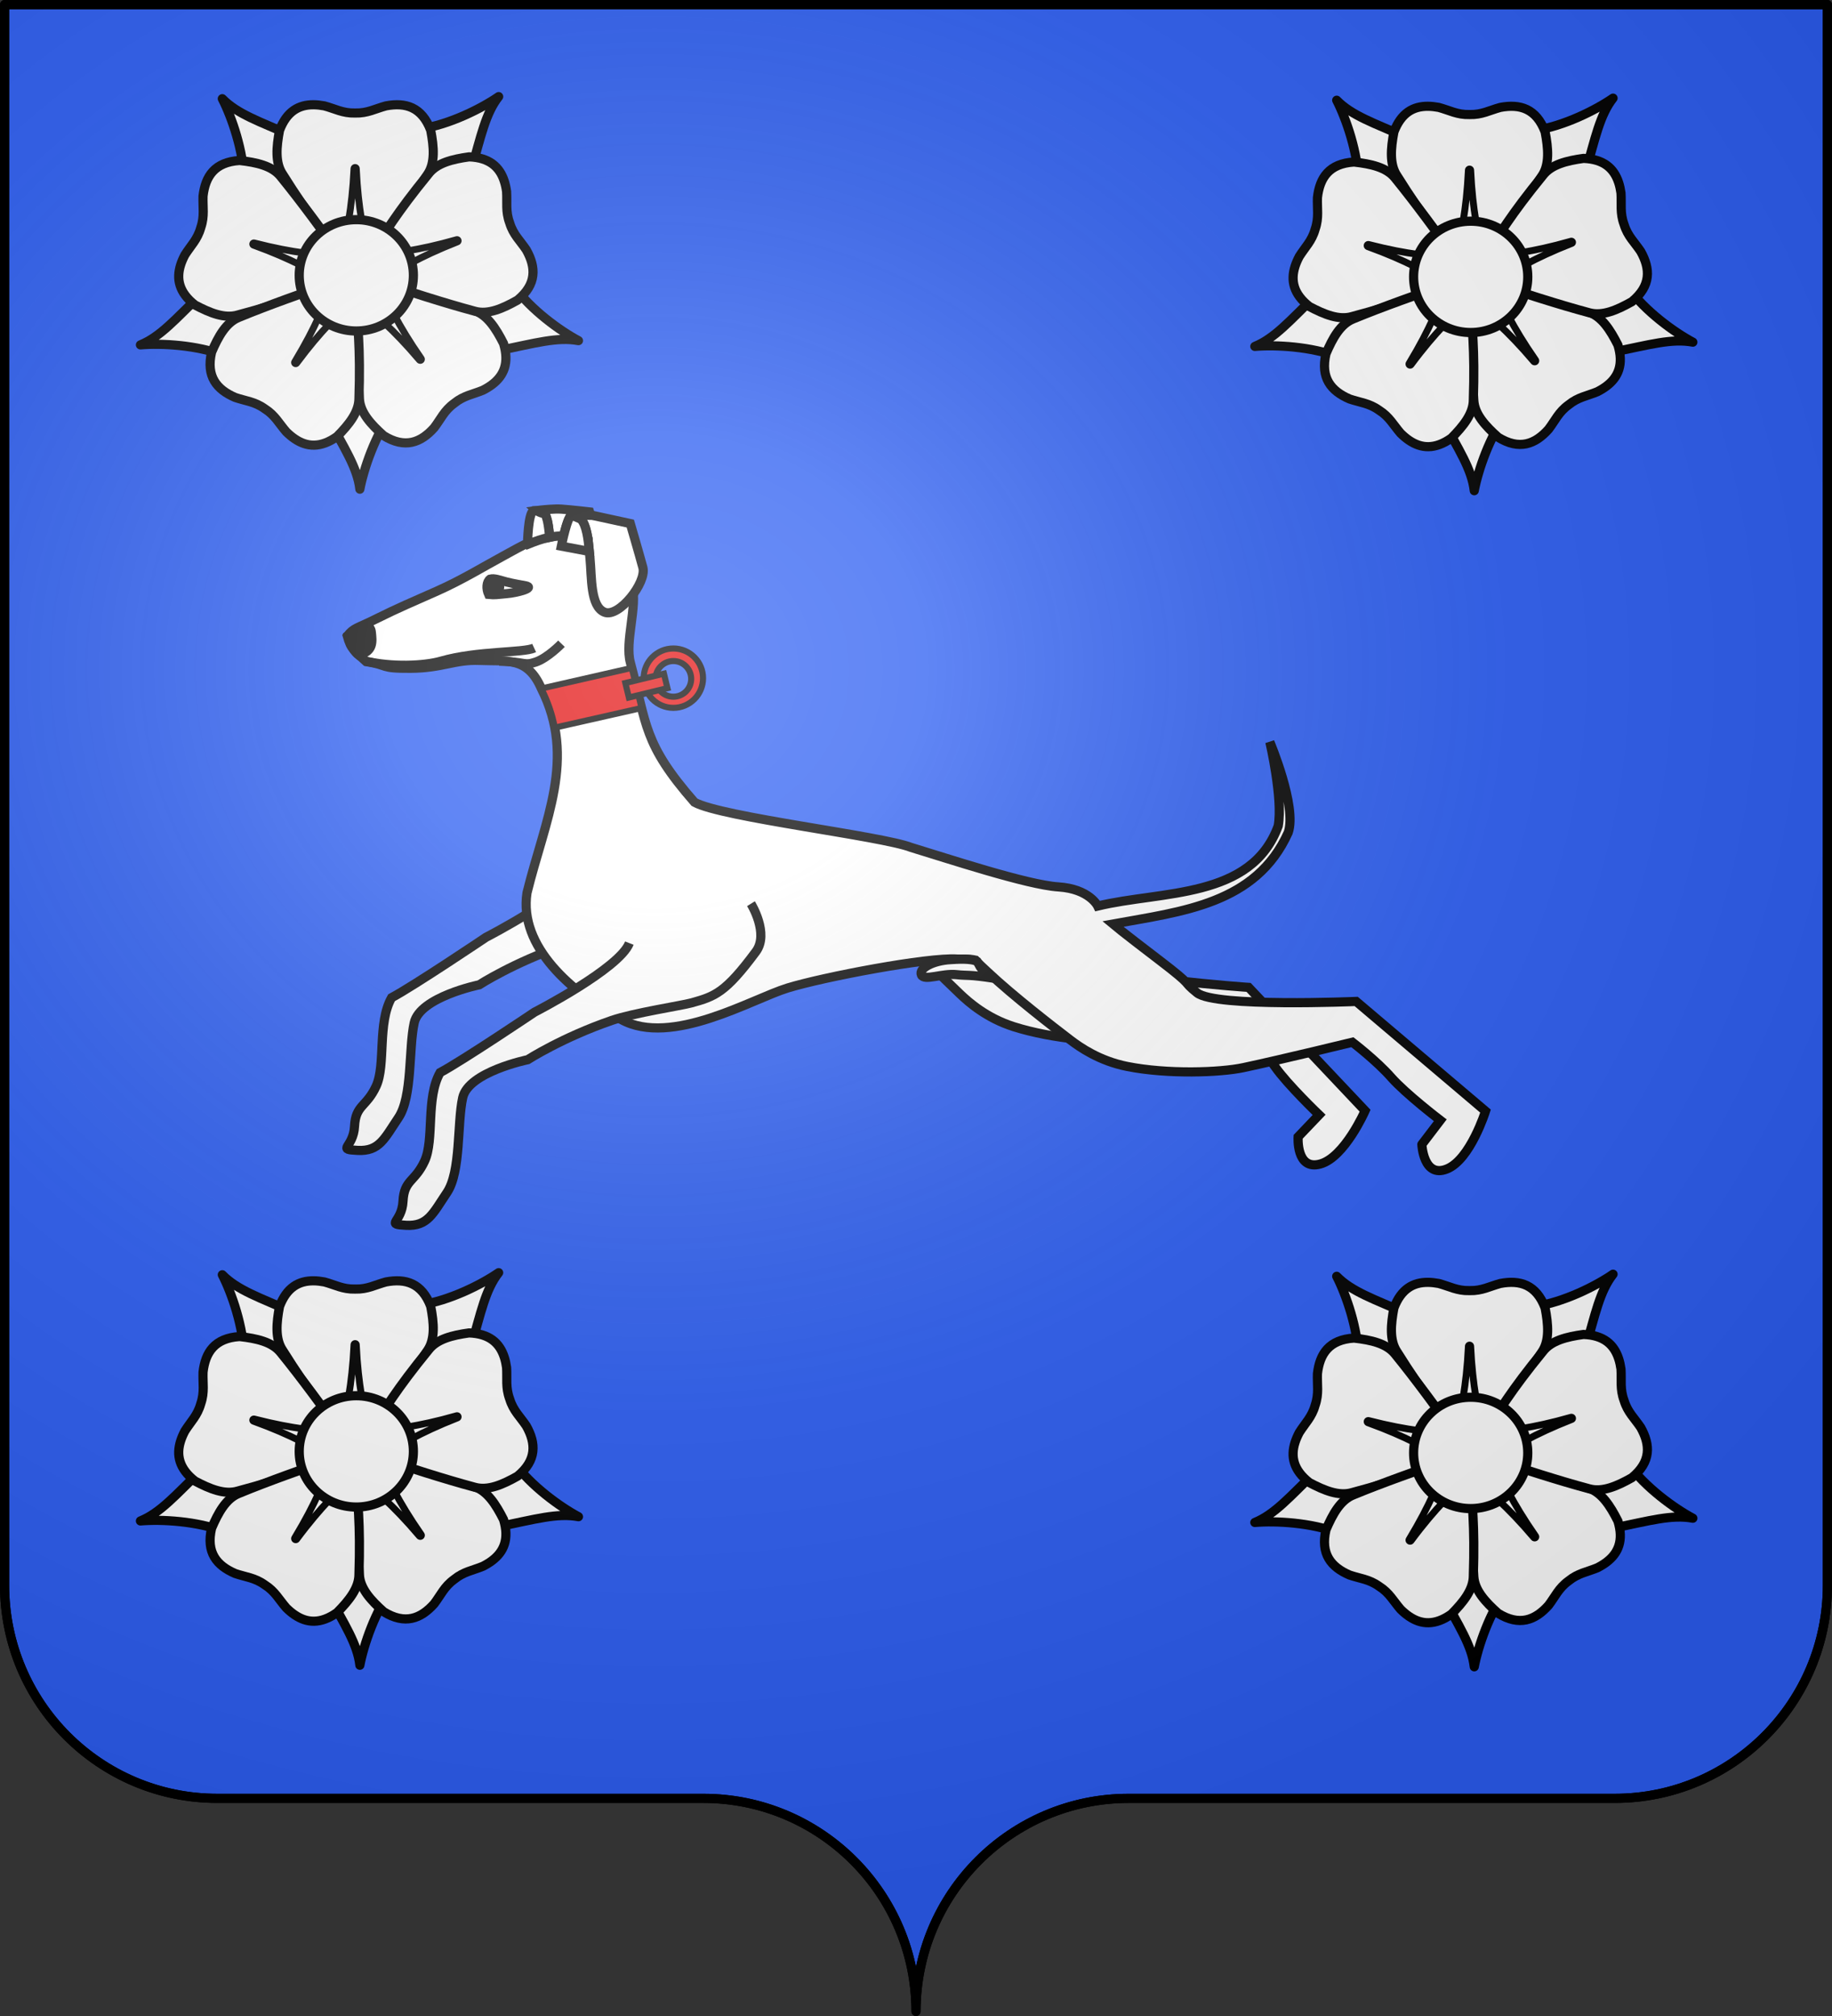 <?xml version="1.0" encoding="UTF-8" standalone="no"?>
<svg
   xmlns:dc="http://purl.org/dc/elements/1.1/"
   xmlns:cc="http://creativecommons.org/ns#"
   xmlns:rdf="http://www.w3.org/1999/02/22-rdf-syntax-ns#"
   xmlns:svg="http://www.w3.org/2000/svg"
   xmlns="http://www.w3.org/2000/svg"
   xmlns:xlink="http://www.w3.org/1999/xlink"
   xmlns:sodipodi="http://sodipodi.sourceforge.net/DTD/sodipodi-0.dtd"
   xmlns:inkscape="http://www.inkscape.org/namespaces/inkscape"
   height="660"
   width="600"
   version="1.0"
   id="svg2"
   sodipodi:version="0.32"
   inkscape:version="0.48.2 r9819"
   sodipodi:docname="Vergèze (30).svg"
   inkscape:output_extension="org.inkscape.output.svg.inkscape">
  <rect width="100%" height="100%" fill="#333333" stroke="none"/>
  <sodipodi:namedview
     inkscape:window-height="1005"
     inkscape:window-width="1920"
     inkscape:pageshadow="2"
     inkscape:pageopacity="0.0"
     guidetolerance="10.0"
     gridtolerance="10.0"
     objecttolerance="10.0"
     borderopacity="1.0"
     bordercolor="#666666"
     pagecolor="#ffffff"
     id="base"
     showgrid="true"
     height="660px"
     inkscape:zoom="0.8"
     inkscape:cx="160.18178"
     inkscape:cy="371.42136"
     inkscape:window-x="-9"
     inkscape:window-y="-9"
     inkscape:current-layer="layer2"
     inkscape:window-maximized="1" />
  <defs
     id="defs6">
    <linearGradient
       id="linearGradient2893">
      <stop
         style="stop-color:white;stop-opacity:0.314;"
         offset="0"
         id="stop2895" />
      <stop
         id="stop2897"
         offset="0.19"
         style="stop-color:white;stop-opacity:0.251;" />
      <stop
         style="stop-color:#6b6b6b;stop-opacity:0.125;"
         offset="0.6"
         id="stop2901" />
      <stop
         style="stop-color:black;stop-opacity:0.125;"
         offset="1"
         id="stop2899" />
    </linearGradient>
    <radialGradient
       inkscape:collect="always"
       xlink:href="#linearGradient2893"
       id="radialGradient11919"
       gradientUnits="userSpaceOnUse"
       gradientTransform="matrix(1.551,0,0,1.35,-227.894,-51.264)"
       cx="285.186"
       cy="200.448"
       fx="285.186"
       fy="200.448"
       r="300" />
  </defs>
  <g
     inkscape:groupmode="layer"
     id="layer1"
     inkscape:label="Fond écu"
     style="display:inline">
    <path
       sodipodi:nodetypes="cssccccssc"
       d="M 300,658.5 C 300,619.996 331.203,588.746 369.65,588.746 C 408.097,588.746 490.403,588.746 528.85,588.746 C 567.297,588.746 598.5,557.497 598.5,518.993 L 598.5,1.5 L 1.5,1.5 L 1.5,518.993 C 1.5,557.497 32.703,588.746 71.15,588.746 C 109.597,588.746 191.903,588.746 230.35,588.746 C 268.797,588.746 300,619.996 300,658.5 z"
       style="fill:#2b5df2;fill-opacity:1;fill-rule:nonzero;stroke:#000000;stroke-width:3;stroke-linecap:round;stroke-linejoin:round;stroke-miterlimit:4;stroke-dasharray:none;stroke-dashoffset:0;stroke-opacity:1"
       id="path9507" />
  </g>
  <g
     inkscape:groupmode="layer"
     id="layer2"
     inkscape:label="Meubles"
     style="display:inline">
    <g
       style="display:inline;stroke:#000000;stroke-opacity:1;stroke-width:2.88;stroke-miterlimit:4;stroke-dasharray:none"
       id="g3211"
       transform="matrix(1.042,0,0,1.042,-31.211,-15.314)">
      <g
         transform="matrix(0.161,0,0,0.161,258.032,185.753)"
         id="g3204"
         style="stroke:#000000;stroke-opacity:1;stroke-width:17.835;stroke-miterlimit:4;stroke-dasharray:none">
        <path
           style="fill:#e20909;fill-opacity:1;stroke:#000000;stroke-width:11.89;stroke-miterlimit:4;stroke-dasharray:none;stroke-opacity:1"
           d="M -44.127,260.973 C -44.127,292.958 -70.085,318.916 -102.07,318.916 C -134.054,318.916 -160.013,292.958 -160.013,260.973 C -160.013,228.989 -134.054,203.03 -102.07,203.03 C -70.085,203.03 -44.127,228.989 -44.127,260.973 z"
           id="path3202" />
        <path
           style="fill:#2b5df2;fill-opacity:1;stroke:#000000;stroke-width:11.89;stroke-miterlimit:4;stroke-dasharray:none;stroke-opacity:1"
           d="M -67.268,262.339 C -67.268,281.55 -82.859,297.141 -102.07,297.141 C -121.281,297.141 -136.872,281.55 -136.872,262.339 C -136.872,243.128 -121.281,227.537 -102.07,227.537 C -82.859,227.537 -67.268,243.128 -67.268,262.339 z"
           id="path2414" />
      </g>
      <g
         transform="matrix(0.45,0,0,0.45,140.254,41.449)"
         style="display:inline;stroke:#000000;stroke-opacity:1;stroke-width:6.406;stroke-miterlimit:4;stroke-dasharray:none"
         id="g3168">
        <g
           transform="matrix(0.756,-0.654,0.654,0.756,-270.85,379.181)"
           id="g2188"
           style="stroke:#000000;stroke-opacity:1;stroke-width:6.406;stroke-miterlimit:4;stroke-dasharray:none">
          <path
             d="M 216.766,409.141 C 199.783,418.081 135.067,402.265 135.067,402.265 C 135.067,402.265 74.82,394.94 57.568,391.008 C 38.395,397.848 23.916,423.905 9.034,430.655 C -5.848,437.405 -10.273,431.059 -20.775,442.009 C -31.277,452.96 -41.088,445.653 -30.137,456.155 C -19.187,466.657 -10.695,462.187 6.377,457.538 C 23.449,452.889 43.269,425.647 58.061,414.606 C 72.854,403.566 109.772,424.256 109.772,424.256 C 109.772,424.256 137.978,428.253 171.961,441.859 C 187.097,447.919 215.633,465.952 222.313,469.119 C 237.555,476.346 244.691,479.336 279.788,471.492 C 295.201,468.047 299.049,443.906 299.049,443.906"
             style="fill:#ffffff;fill-opacity:1;fill-rule:evenodd;stroke:#000000;stroke-width:6.406;stroke-linecap:butt;stroke-linejoin:miter;stroke-miterlimit:4;stroke-dasharray:none;stroke-opacity:1;display:inline"
             id="path3301" />
          <path
             d="M 355.322,576.308 C 355.25,599.918 358.278,634.332 359.666,648.897 C 360.487,657.506 362.764,673.863 373.07,690.699 C 388.08,715.218 414.108,741.367 427.669,750.918 C 450.543,767.027 492.452,794.767 492.452,794.767 C 492.452,794.767 494.461,815.901 492.88,831.293 C 491.299,846.685 494.174,876.897 494.174,876.897 L 473.044,878.913 C 473.044,878.913 456.354,895.764 472.322,903.387 C 488.29,911.009 520.359,895.752 520.359,895.752 L 515.171,777.355 C 515.171,777.355 445.192,708.032 444.037,691.732 C 442.963,676.593 446.001,689.621 442.834,656.392 C 440.605,633.01 440.667,632.048 440.374,627.838 L 355.322,576.308 z"
             style="fill:#ffffff;fill-opacity:1;fill-rule:evenodd;stroke:#000000;stroke-width:6.406;stroke-linecap:butt;stroke-linejoin:miter;stroke-miterlimit:4;stroke-dasharray:none;stroke-opacity:1;display:inline"
             id="path3288" />
          <path
             d="M 172.688,39.104 C 158.542,39.393 146.015,47.324 134.5,53.542 C 120.235,61.243 105.221,70.519 87.688,78.323 C 70.737,85.867 60.662,90.013 44.688,97.979 C 31.109,104.75 29.496,103.914 24.813,109.76 C 27.428,119.247 29.751,120.027 38.063,127.698 C 54.219,130.135 46.769,132.507 69.188,132.354 C 91.449,132.202 99.877,126.135 117.281,126.854 C 136.695,127.656 150.685,124.073 160.469,146.479 C 185.259,195.448 162.9,238.537 150.438,289.281 C 144.662,326.863 181.426,358.737 216.469,377.844 C 251.511,396.951 307.615,363.432 332.562,355.75 C 357.511,348.068 430.785,334.114 451.094,335.5 C 454.413,335.727 458.848,335.144 463.906,336.25 C 466.578,339.201 468.281,340.6 472.719,344.781 C 489.912,360.984 518.251,382.908 530.125,391.969 C 537,397.215 550.55,406.657 569.906,410.531 C 598.095,416.174 634.966,414.838 651.188,411.375 C 678.548,405.534 727.375,393.625 727.375,393.625 C 727.375,393.625 744.248,406.508 754.469,418.125 C 764.69,429.742 788.813,448.156 788.812,448.156 L 775.938,465.031 C 775.937,465.031 776.965,488.727 793.406,482.188 C 809.848,475.648 820.438,441.75 820.438,441.75 L 730.031,365.125 C 730.031,365.125 631.622,369.382 618.875,359.156 C 607.037,349.659 618.661,356.281 592.125,336.031 C 565.589,315.781 559.969,311.031 559.969,311.031 C 608.665,302.186 660.004,297.065 682.539,247.091 C 688.759,228.935 669.695,183.872 669.695,183.872 C 669.695,183.872 678.913,223.331 675.539,242.466 C 656.794,293.811 593.989,287.648 549.375,298.469 C 549.375,298.469 543.681,286.49 521.844,285.094 C 500.006,283.698 443.79,265.021 418.969,257.531 C 398.4,249.47 286.227,236.411 267.5,225.938 C 231.553,184.861 234.319,171.844 222.688,128.323 C 218.718,113.679 227.813,89.217 223.844,74.573 C 219.874,59.929 211.605,52.735 190.062,42.854 C 184.004,40.075 178.223,38.991 172.688,39.104 z"
             transform="matrix(0.756,0.654,-0.654,0.756,252.477,80.468)"
             style="fill:#ffffff;fill-opacity:1;fill-rule:evenodd;stroke:#000000;stroke-width:6.406;stroke-linecap:butt;stroke-linejoin:miter;stroke-miterlimit:4;stroke-dasharray:none;stroke-opacity:1;display:inline"
             id="path3258" />
          <path
             d="M 208.16,470.872 C 191.177,479.812 126.46,463.996 126.46,463.996 C 126.46,463.996 66.213,456.671 48.962,452.739 C 29.789,459.578 15.31,485.636 0.428,492.385 C -14.454,499.135 -18.88,492.789 -29.382,503.74 C -39.884,514.69 -49.694,507.384 -38.744,517.886 C -27.793,528.388 -19.302,523.918 -2.229,519.269 C 14.843,514.619 34.662,487.377 49.455,476.337 C 64.248,465.297 101.166,485.987 101.166,485.987 C 101.166,485.987 129.372,489.983 163.355,503.589 C 178.491,509.65 207.027,527.683 213.706,530.85 C 228.948,538.077 236.085,541.066 271.182,533.222 C 286.595,529.777 290.443,505.637 290.443,505.637"
             style="fill:#ffffff;fill-opacity:1;fill-rule:evenodd;stroke:#000000;stroke-width:6.406;stroke-linecap:butt;stroke-linejoin:miter;stroke-miterlimit:4;stroke-dasharray:none;stroke-opacity:1;display:inline"
             id="path16947" />
          <g
             id="g3290"
             style="stroke:#000000;stroke-opacity:1;stroke-width:6.406;stroke-miterlimit:4;stroke-dasharray:none">
            <path
               d="M 373.123,218.399 C 381.95,225.044 370.677,239.022 363.109,249.748 C 355.542,260.473 341.263,275.151 346.266,284.744 C 351.269,294.338 382.265,288.349 386.944,278.628 C 391.623,268.907 400.376,249.691 400.376,249.691 L 383.94,227.801 L 373.123,218.399 z"
               style="fill:#ffffff;fill-opacity:1;fill-rule:evenodd;stroke:#000000;stroke-width:6.406;stroke-linecap:butt;stroke-linejoin:miter;stroke-miterlimit:4;stroke-dasharray:none;stroke-opacity:1;display:inline"
               id="path16959" />
            <path
               d="M 224.116,119.59 C 224.116,120.028 223.792,120.384 223.392,120.384 C 222.992,120.384 222.667,120.028 222.667,119.59 C 222.667,119.151 222.992,118.795 223.392,118.795 C 223.792,118.795 224.116,119.151 224.116,119.59 L 224.116,119.59 z"
               transform="matrix(3.871,1.869,-1.85,3.855,-343.378,-657.309)"
               style="fill:#000000;fill-opacity:1;fill-rule:nonzero;stroke:#000000;stroke-width:1.494;stroke-miterlimit:4;stroke-dasharray:none;stroke-opacity:1;display:inline"
               id="path16961" />
            <path
               d="M 196.724,194.984 C 206.401,199.865 210.076,194.185 213.939,188.606 C 216.565,184.816 213.657,182.091 213.657,182.091 L 199.989,179.844 C 199.989,179.844 195.42,188.334 196.724,194.984 z"
               style="fill:#000000;fill-rule:evenodd;stroke:#000000;stroke-width:6.406;stroke-linecap:butt;stroke-linejoin:miter;stroke-miterlimit:4;stroke-dasharray:none;stroke-opacity:1;display:inline"
               id="path16963" />
            <path
               d="M 197.262,200.823 C 208.416,216.473 226.428,230.719 237.447,235.809 C 261.383,246.867 284.658,269.18 292.705,271.472"
               style="fill:none;fill-rule:evenodd;stroke:#000000;stroke-width:6.406;stroke-linecap:butt;stroke-linejoin:miter;stroke-miterlimit:4;stroke-dasharray:none;stroke-opacity:1;display:inline"
               id="path16965" />
            <path
               d="M 293.131,222.357 C 294.394,218.15 297.689,214.764 300.861,214.939 C 303.681,216.296 305.48,219.87 308.307,223.977 C 310.962,227.833 314.666,232.187 316.677,234.786 C 320.829,240.152 309.139,234.644 303.014,230.168 C 297.458,226.117 296.291,225.738 293.131,222.357 z"
               style="fill:none;fill-rule:evenodd;stroke:#000000;stroke-width:6.406;stroke-linecap:butt;stroke-linejoin:miter;stroke-miterlimit:4;stroke-dasharray:none;stroke-opacity:1;display:inline"
               id="path16967" />
            <path
               d="M 364.271,205.288 C 360.49,202.437 356.907,200.075 356.907,200.075 C 356.907,200.075 357.206,202.268 359.212,204.792 C 361.14,207.218 352.187,219.083 351.467,220.029 C 354.309,221.633 356.995,223.495 359.447,225.763 C 364.606,222.063 371.734,217.37 373.287,218.56 L 373.116,218.405 C 373.47,218.672 373.782,218.946 374.074,219.236 L 383.25,227.192 L 384.183,224.935 C 384.183,224.935 375.049,214.975 370.56,210.547 C 368.877,208.886 366.54,206.999 364.271,205.288 z M 374.074,219.236 L 373.287,218.56 L 376.346,224.847 C 376.342,222.719 375.659,220.814 374.074,219.236 z M 371.486,237.582 C 371.012,238.353 370.509,239.127 370,239.899 C 370.509,239.126 371.012,238.353 371.486,237.582 z"
               style="fill:#ffffff;fill-opacity:1;fill-rule:evenodd;stroke:#000000;stroke-width:6.406;stroke-linecap:butt;stroke-linejoin:miter;stroke-opacity:1;display:inline;stroke-miterlimit:4;stroke-dasharray:none"
               id="path17975" />
            <path
               d="M 355.05,198.651 C 350.995,197.513 336.914,213.316 336.914,213.316 L 336.873,213.841 C 341.875,215.556 346.865,217.432 351.467,220.029 C 352.187,219.083 361.14,207.218 359.212,204.792 C 357.474,202.606 357.038,200.755 356.947,200.275 L 355.05,198.651 z M 371.486,237.582 C 371.012,238.353 370.509,239.126 370,239.899 C 370.509,239.127 371.012,238.353 371.486,237.582 z"
               style="fill:#ffffff;fill-opacity:1;fill-rule:evenodd;stroke:#000000;stroke-width:6.406;stroke-linecap:butt;stroke-linejoin:miter;stroke-opacity:1;display:inline;stroke-miterlimit:4;stroke-dasharray:none"
               id="path17990" />
            <path
               d="M 268.193,262.433 C 282.136,275.097 278.816,276.205 287.07,279.579 C 295.325,282.953 309.104,281.693 309.104,281.693"
               style="fill:none;fill-rule:evenodd;stroke:#000000;stroke-width:6.406;stroke-linecap:butt;stroke-linejoin:miter;stroke-opacity:1;display:inline;stroke-miterlimit:4;stroke-dasharray:none"
               id="path18053" />
            <path
               d="M 373.287,218.56 C 370.804,216.656 353.615,230.089 353.615,230.089 L 366.001,245.68 C 371.025,238.647 376.356,230.871 376.346,224.847 L 373.287,218.56 z"
               style="fill:#ffffff;fill-opacity:1;fill-rule:evenodd;stroke:#000000;stroke-width:6.406;stroke-linecap:butt;stroke-linejoin:miter;stroke-opacity:1;display:inline;stroke-miterlimit:4;stroke-dasharray:none"
               id="path22592" />
          </g>
          <path
             d="M 383.539,639.584 C 382.679,645.686 381.485,642.622 384.881,656.27 C 373.101,642.344 371.497,642.399 366.856,637.314 C 359.964,629.763 346.573,625.798 347.948,621.187 C 349.378,616.393 360.515,618.868 370.335,626.419 C 373.522,628.869 381.859,635.005 383.539,639.584 z"
             style="fill:#ffffff;fill-opacity:1;fill-rule:evenodd;stroke:#000000;stroke-width:6.406;stroke-linecap:butt;stroke-linejoin:miter;stroke-opacity:1;stroke-miterlimit:4;stroke-dasharray:none"
             id="path3668" />
          <path
             sodipodi:nodetypes="ccccc"
             id="path2410"
             style="fill:#e20909;fill-opacity:1;fill-rule:evenodd;stroke:#000000;stroke-width:4.271;stroke-linecap:butt;stroke-linejoin:miter;stroke-miterlimit:4;stroke-dasharray:none;stroke-opacity:1;display:inline"
             transform="matrix(0.756,0.654,-0.654,0.756,252.477,80.468)"
             d="M 160.469,146.479 C 165.174,155.773 168.18,164.856 169.879,173.819 L 230.519,160.114 C 228.255,151.147 226.975,144.818 223.577,132.104 L 160.469,146.479 z" />
        </g>
      </g>
      <path
         id="rect3208"
         d="M 165.972,276.196 L 178.448,276.196 L 178.448,280.875 L 165.972,280.875 L 165.972,276.196 z"
         style="fill:#e20909;fill-opacity:1;stroke:#000000;stroke-width:1.92;stroke-miterlimit:4;stroke-opacity:1;stroke-dasharray:none"
         transform="matrix(0.972,-0.236,0.236,0.972,0,0)" />
    </g>
    <g
       transform="matrix(1.208,0,0,1.208,-63.9,-478.621)"
       id="g7417"
       style="display:inline;fill:#ffffff;stroke:#000000;stroke-opacity:1;stroke-width:1.656;stroke-miterlimit:4;stroke-dasharray:none">
      <g
         id="g3970">
        <g
           id="g3872">
          <g
             id="g7461"
             style="fill:#ffffff;stroke:#000000;stroke-width:2.718;stroke-miterlimit:4;stroke-dasharray:none;display:inline;stroke-opacity:1"
             transform="matrix(0.609,0,0,0.609,-32.349,407.078)">
            <g
               transform="matrix(1,0,0,1,200.185,22.602)"
               id="g7463"
               style="fill:#ffffff;fill-opacity:1;stroke:#000000;stroke-width:2.718;stroke-linejoin:round;stroke-miterlimit:4;stroke-dasharray:none;stroke-opacity:1">
              <g
                 transform="matrix(0.202,0,0,0.202,3.622,3.232)"
                 id="g7465"
                 style="fill:#ffffff;fill-opacity:1;stroke:#000000;stroke-width:13.455;stroke-linejoin:round;stroke-miterlimit:4;stroke-dasharray:none;stroke-opacity:1">
                <path
                   d="M 958.886,534.195 C 918.345,512.647 854.113,466.468 815.852,413.608 L 640.732,418.824 L 622.909,473.193 L 784.137,555.91 C 863.503,539.789 912.556,525.5 958.886,534.195 z"
                   id="path7467"
                   style="fill:#ffffff;fill-opacity:1;fill-rule:evenodd;stroke:#000000;stroke-width:20.182;stroke-linecap:butt;stroke-linejoin:round;stroke-miterlimit:4;stroke-dasharray:none;stroke-opacity:1" />
                <path
                   d="M 477.117,861.464 C 485.736,816.369 510.892,741.366 550.099,689.205 L 493.414,523.43 L 436.207,522.454 L 404.778,700.916 C 443.612,771.985 471.747,814.633 477.117,861.464 z"
                   id="path7469"
                   style="fill:#ffffff;fill-opacity:1;fill-rule:evenodd;stroke:#000000;stroke-width:20.182;stroke-linecap:butt;stroke-linejoin:round;stroke-miterlimit:4;stroke-dasharray:none;stroke-opacity:1" />
                <path
                   d="M -6.497,543.543 C 39.251,539.669 118.26,543.644 179.069,567.314 L 323.386,467.982 L 308.882,412.635 L 128.562,430.55 C 70.615,487.127 37.146,525.73 -6.497,543.543 z"
                   id="path7471"
                   style="fill:#ffffff;fill-opacity:1;fill-rule:evenodd;stroke:#000000;stroke-width:20.182;stroke-linecap:butt;stroke-linejoin:round;stroke-miterlimit:4;stroke-dasharray:none;stroke-opacity:1" />
                <path
                   d="M 783.021,-3.399 C 745.207,22.64 674.614,58.344 610.067,67.922 L 533.949,225.721 L 573.977,266.605 L 721.716,161.678 C 744.006,83.819 753.943,33.702 783.021,-3.399 z"
                   id="path7473"
                   style="fill:#ffffff;fill-opacity:1;fill-rule:evenodd;stroke:#000000;stroke-width:20.182;stroke-linecap:butt;stroke-linejoin:round;stroke-miterlimit:4;stroke-dasharray:none;stroke-opacity:1" />
                <path
                   d="M 173.937,1.199 C 194.801,42.097 220.955,116.758 221.999,182.003 L 368.473,278.126 L 414.246,243.796 L 329.566,83.591 C 255.296,51.298 206.912,34.884 173.937,1.199 z"
                   id="path7475"
                   style="fill:#ffffff;fill-opacity:1;fill-rule:evenodd;stroke:#000000;stroke-width:20.182;stroke-linecap:butt;stroke-linejoin:round;stroke-miterlimit:4;stroke-dasharray:none;stroke-opacity:1" />
              </g>
              <g
                 transform="matrix(0.202,0,0,0.202,3.622,3.232)"
                 id="g7477"
                 style="fill:#ffffff;fill-opacity:1;stroke:#000000;stroke-width:13.455;stroke-linejoin:round;stroke-miterlimit:4;stroke-dasharray:none;stroke-opacity:1">
                <path
                   d="M 375.288,14.554 C 342.603,14.257 315.935,29.037 300.101,70.867 C 293.112,107.638 290.159,142.405 306.851,167.336 C 367.467,264.2 399.455,299.404 439.195,351.304 C 449.866,295.005 462.197,248.644 466.695,155.304 C 471.193,248.644 483.523,295.005 494.195,351.304 C 539.163,290.403 584.879,229.876 626.57,167.336 C 643.261,142.405 640.277,107.638 633.288,70.867 C 613.8,19.384 577.909,8.88 534.57,17.023 C 510.874,23.403 493.718,33.478 467.288,32.742 L 467.235,32.746 L 466.141,32.746 L 466.132,32.742 C 439.702,33.478 422.515,23.403 398.82,17.023 C 390.694,15.496 382.831,14.623 375.288,14.554 z"
                   id="path7479"
                   style="fill:#ffffff;fill-opacity:1;fill-rule:evenodd;stroke:#000000;stroke-width:20.182;stroke-linecap:butt;stroke-linejoin:round;stroke-miterlimit:4;stroke-dasharray:none;stroke-opacity:1" />
                <path
                   d="M 466.695,155.304 C 462.197,248.644 449.866,295.005 439.195,351.304 C 439.039,351.101 438.881,350.913 438.726,350.711 L 438.788,351.898 L 493.757,351.898 L 493.882,349.679 C 483.283,294.112 471.149,247.738 466.695,155.304 z"
                   id="path7481"
                   style="fill:#ffffff;fill-opacity:1;fill-rule:evenodd;stroke:#000000;stroke-width:10.091;stroke-linecap:butt;stroke-linejoin:round;stroke-miterlimit:4;stroke-dasharray:none;stroke-opacity:1" />
                <path
                   d="M 82.133,367.212 C 72.2,398.353 78.449,428.195 113.74,455.672 C 146.81,473.205 179.155,486.289 207.903,477.701 C 318.344,448.382 361.422,428.212 422.741,405.565 C 372.101,378.749 331.446,353.281 243.595,321.43 C 334.102,344.686 382.037,346.591 438.978,353.016 C 394.065,292.073 349.731,230.527 302.286,172.231 C 283.393,148.924 249.295,141.512 212.1,137.334 C 157.158,140.756 136.526,171.946 131.513,215.758 C 130.613,240.281 135.175,259.646 126.669,284.681 L 126.657,284.733 L 126.334,285.778 L 126.328,285.786 C 119.229,311.255 104.529,324.702 91.439,345.458 C 87.581,352.771 84.426,360.025 82.133,367.212 z"
                   id="path7483"
                   style="fill:#ffffff;fill-opacity:1;fill-rule:evenodd;stroke:#000000;stroke-width:20.182;stroke-linecap:butt;stroke-linejoin:round;stroke-miterlimit:4;stroke-dasharray:none;stroke-opacity:1" />
                <path
                   d="M 243.595,321.43 C 331.446,353.281 372.101,378.749 422.741,405.565 C 422.501,405.653 422.275,405.749 422.036,405.837 L 423.189,406.128 L 439.416,353.609 L 437.333,352.835 C 381.113,346.557 333.224,344.461 243.595,321.43 z"
                   id="path7485"
                   style="fill:#ffffff;fill-opacity:1;fill-rule:evenodd;stroke:#000000;stroke-width:10.091;stroke-linecap:butt;stroke-linejoin:round;stroke-miterlimit:4;stroke-dasharray:none;stroke-opacity:1" />
                <path
                   d="M 768.51,631.019 C 794.603,611.331 806.734,583.359 793.789,540.547 C 776.916,507.137 758.065,477.775 729.636,468.186 C 622.54,428.346 575.722,419.936 512.583,403.016 C 538.44,454.151 556.925,498.421 610.254,575.157 C 549.793,503.904 511.758,474.667 468.981,436.541 C 470.456,512.231 471.109,588.08 476.18,663.071 C 478.145,693.009 501.702,718.751 529.656,743.641 C 576.487,772.575 611.343,759.025 640.736,726.152 C 655.632,706.651 663.091,688.206 684.491,672.679 L 684.531,672.644 L 685.398,671.977 L 685.408,671.975 C 705.912,655.281 725.678,652.792 748.351,643.405 C 755.724,639.662 762.489,635.562 768.51,631.019 z"
                   id="path7487"
                   style="fill:#ffffff;fill-opacity:1;fill-rule:evenodd;stroke:#000000;stroke-width:20.182;stroke-linecap:butt;stroke-linejoin:round;stroke-miterlimit:4;stroke-dasharray:none;stroke-opacity:1" />
                <path
                   d="M 610.254,575.157 C 556.925,498.421 538.44,454.151 512.583,403.016 C 512.83,403.082 513.069,403.135 513.316,403.201 L 512.543,402.297 L 468.966,435.804 L 470.22,437.639 C 512.493,475.229 550.38,504.595 610.254,575.157 z"
                   id="path7489"
                   style="fill:#ffffff;fill-opacity:1;fill-rule:evenodd;stroke:#000000;stroke-width:10.091;stroke-linecap:butt;stroke-linejoin:round;stroke-miterlimit:4;stroke-dasharray:none;stroke-opacity:1" />
                <path
                   d="M 333.068,750.217 C 360.029,768.697 390.407,771.305 426.883,745.421 C 453.195,718.801 475.039,691.593 475.093,661.591 C 478.817,547.385 471.906,500.323 467.875,435.079 C 427.613,475.853 391.518,507.453 335.718,582.411 C 384.051,502.434 399.679,457.078 422.227,404.399 C 350.933,429.861 279.227,454.595 209.739,483.244 C 181.979,494.625 165.062,525.144 150.35,559.561 C 137.807,613.161 161.735,641.9 202.248,659.317 C 225.473,667.24 245.332,668.448 266.857,683.802 L 266.903,683.829 L 267.811,684.439 L 267.816,684.447 C 290.163,698.579 298.807,716.529 314.915,735.042 C 320.807,740.842 326.846,745.952 333.068,750.217 z"
                   id="path7491"
                   style="fill:#ffffff;fill-opacity:1;fill-rule:evenodd;stroke:#000000;stroke-width:20.182;stroke-linecap:butt;stroke-linejoin:round;stroke-miterlimit:4;stroke-dasharray:none;stroke-opacity:1" />
                <path
                   d="M 335.718,582.411 C 391.518,507.453 427.613,475.853 467.875,435.079 C 467.891,435.335 467.917,435.579 467.933,435.834 L 468.543,434.813 L 422.922,404.15 L 421.58,405.922 C 399.38,457.953 383.583,503.21 335.718,582.411 z"
                   id="path7493"
                   style="fill:#ffffff;fill-opacity:1;fill-rule:evenodd;stroke:#000000;stroke-width:10.091;stroke-linecap:butt;stroke-linejoin:round;stroke-miterlimit:4;stroke-dasharray:none;stroke-opacity:1" />
                <path
                   d="M 795.294,182.527 C 785.113,151.466 762.574,130.933 717.876,129.322 C 680.803,134.472 646.921,142.803 628.645,166.597 C 556.281,255.03 533.169,296.604 496.721,350.867 C 553.473,342.955 601.343,339.796 691.21,314.179 C 604.222,348.319 564.247,374.841 514.327,402.973 C 586.418,426.079 658.394,450.014 730.989,469.492 C 759.951,477.325 791.933,463.369 824.532,444.977 C 867.068,410.034 865.531,372.669 843.942,334.217 C 830.313,313.81 815.276,300.783 807.513,275.508 L 807.493,275.458 L 807.143,274.422 L 807.143,274.412 C 797.985,249.609 802.029,230.101 800.488,205.61 C 799.333,197.423 797.643,189.695 795.294,182.527 z"
                   id="path7495"
                   style="fill:#ffffff;fill-opacity:1;fill-rule:evenodd;stroke:#000000;stroke-width:20.182;stroke-linecap:butt;stroke-linejoin:round;stroke-miterlimit:4;stroke-dasharray:none;stroke-opacity:1" />
                <g
                   transform="matrix(0.32,0.947,-0.947,0.32,688.938,-180.564)"
                   id="g7497"
                   style="fill:#ffffff;fill-opacity:1;stroke:#000000;stroke-width:13.455;stroke-linejoin:round;stroke-miterlimit:4;stroke-dasharray:none;stroke-opacity:1">
                  <path
                     d="M 469.438,156.219 C 464.94,249.558 452.609,295.919 441.938,352.219 C 441.782,352.016 441.624,351.828 441.469,351.625 L 441.531,352.812 L 496.5,352.812 L 496.625,350.594 C 486.026,295.026 473.892,248.653 469.438,156.219 z"
                     id="path7499"
                     style="fill:#ffffff;fill-opacity:1;fill-rule:evenodd;stroke:#000000;stroke-width:10.091;stroke-linecap:butt;stroke-linejoin:round;stroke-miterlimit:4;stroke-dasharray:none;stroke-opacity:1" />
                </g>
              </g>
              <path
                 d="M 614.688,409.418 C 614.708,480.674 555.443,538.448 482.328,538.448 C 409.214,538.448 349.948,480.674 349.968,409.418 C 349.948,338.162 409.214,280.388 482.328,280.388 C 555.443,280.388 614.708,338.162 614.688,409.418 L 614.688,409.418 z"
                 transform="matrix(0.192,0,0,0.192,5.808,3.468)"
                 id="path7501"
                 style="fill:#ffffff;fill-opacity:1;fill-rule:evenodd;stroke:#000000;stroke-width:21.278;stroke-linejoin:round;stroke-miterlimit:4;stroke-dasharray:none;stroke-opacity:1" />
            </g>
          </g>
        </g>
        <g
           transform="translate(302.131,0.414)"
           id="g3895">
          <g
             transform="matrix(0.609,0,0,0.609,-32.349,407.078)"
             style="fill:#ffffff;stroke:#000000;stroke-width:2.718;stroke-miterlimit:4;stroke-opacity:1;stroke-dasharray:none;display:inline"
             id="g3897">
            <g
               style="fill:#ffffff;fill-opacity:1;stroke:#000000;stroke-width:2.718;stroke-linejoin:round;stroke-miterlimit:4;stroke-opacity:1;stroke-dasharray:none"
               id="g3899"
               transform="matrix(1,0,0,1,200.185,22.602)">
              <g
                 style="fill:#ffffff;fill-opacity:1;stroke:#000000;stroke-width:13.455;stroke-linejoin:round;stroke-miterlimit:4;stroke-opacity:1;stroke-dasharray:none"
                 id="g3901"
                 transform="matrix(0.202,0,0,0.202,3.622,3.232)">
                <path
                   inkscape:connector-curvature="0"
                   style="fill:#ffffff;fill-opacity:1;fill-rule:evenodd;stroke:#000000;stroke-width:20.182;stroke-linecap:butt;stroke-linejoin:round;stroke-miterlimit:4;stroke-opacity:1;stroke-dasharray:none"
                   id="path3903"
                   d="M 958.886,534.195 C 918.345,512.647 854.113,466.468 815.852,413.608 l -175.12,5.215 -17.823,54.37 161.228,82.717 c 79.366,-16.121 128.419,-30.41 174.748,-21.715 z" />
                <path
                   inkscape:connector-curvature="0"
                   style="fill:#ffffff;fill-opacity:1;fill-rule:evenodd;stroke:#000000;stroke-width:20.182;stroke-linecap:butt;stroke-linejoin:round;stroke-miterlimit:4;stroke-opacity:1;stroke-dasharray:none"
                   id="path3905"
                   d="m 477.117,861.464 c 8.619,-45.096 33.775,-120.099 72.982,-172.26 l -56.685,-165.774 -57.208,-0.976 -31.429,178.462 c 38.834,71.069 66.969,113.716 72.339,160.548 z" />
                <path
                   inkscape:connector-curvature="0"
                   style="fill:#ffffff;fill-opacity:1;fill-rule:evenodd;stroke:#000000;stroke-width:20.182;stroke-linecap:butt;stroke-linejoin:round;stroke-miterlimit:4;stroke-opacity:1;stroke-dasharray:none"
                   id="path3907"
                   d="M -6.497,543.543 C 39.251,539.669 118.26,543.644 179.069,567.314 L 323.386,467.982 308.882,412.635 128.562,430.55 C 70.615,487.127 37.146,525.73 -6.497,543.543 z" />
                <path
                   inkscape:connector-curvature="0"
                   style="fill:#ffffff;fill-opacity:1;fill-rule:evenodd;stroke:#000000;stroke-width:20.182;stroke-linecap:butt;stroke-linejoin:round;stroke-miterlimit:4;stroke-opacity:1;stroke-dasharray:none"
                   id="path3909"
                   d="M 783.021,-3.399 C 745.207,22.64 674.614,58.344 610.067,67.922 l -76.118,157.798 40.027,40.884 147.739,-104.927 C 744.006,83.819 753.943,33.702 783.021,-3.399 z" />
                <path
                   inkscape:connector-curvature="0"
                   style="fill:#ffffff;fill-opacity:1;fill-rule:evenodd;stroke:#000000;stroke-width:20.182;stroke-linecap:butt;stroke-linejoin:round;stroke-miterlimit:4;stroke-opacity:1;stroke-dasharray:none"
                   id="path3911"
                   d="M 173.937,1.199 C 194.801,42.097 220.955,116.758 221.999,182.003 L 368.473,278.126 414.246,243.796 329.566,83.591 C 255.296,51.298 206.912,34.884 173.937,1.199 z" />
              </g>
              <g
                 style="fill:#ffffff;fill-opacity:1;stroke:#000000;stroke-width:13.455;stroke-linejoin:round;stroke-miterlimit:4;stroke-opacity:1;stroke-dasharray:none"
                 id="g3913"
                 transform="matrix(0.202,0,0,0.202,3.622,3.232)">
                <path
                   inkscape:connector-curvature="0"
                   style="fill:#ffffff;fill-opacity:1;fill-rule:evenodd;stroke:#000000;stroke-width:20.182;stroke-linecap:butt;stroke-linejoin:round;stroke-miterlimit:4;stroke-opacity:1;stroke-dasharray:none"
                   id="path3915"
                   d="m 375.288,14.554 c -32.686,-0.298 -59.353,14.483 -75.188,56.312 -6.989,36.771 -9.942,71.538 6.75,96.469 60.616,96.864 92.604,132.068 132.344,183.969 10.671,-56.299 23.002,-102.661 27.5,-196 4.498,93.339 16.829,139.701 27.5,196 44.968,-60.901 90.684,-121.429 132.375,-183.969 16.692,-24.931 13.707,-59.698 6.719,-96.469 C 613.8,19.384 577.909,8.88 534.57,17.023 510.874,23.403 493.718,33.478 467.288,32.742 l -0.053,0.004 -1.094,0 -0.009,-0.004 c -26.43,0.736 -43.617,-9.339 -67.312,-15.719 -8.126,-1.527 -15.988,-2.4 -23.531,-2.469 z" />
                <path
                   inkscape:connector-curvature="0"
                   style="fill:#ffffff;fill-opacity:1;fill-rule:evenodd;stroke:#000000;stroke-width:10.091;stroke-linecap:butt;stroke-linejoin:round;stroke-miterlimit:4;stroke-opacity:1;stroke-dasharray:none"
                   id="path3917"
                   d="m 466.695,155.304 c -4.498,93.339 -16.829,139.701 -27.5,196 -0.156,-0.203 -0.313,-0.391 -0.469,-0.594 l 0.062,1.188 54.969,0 0.125,-2.219 c -10.599,-55.568 -22.733,-101.941 -27.188,-194.375 z" />
                <path
                   inkscape:connector-curvature="0"
                   style="fill:#ffffff;fill-opacity:1;fill-rule:evenodd;stroke:#000000;stroke-width:20.182;stroke-linecap:butt;stroke-linejoin:round;stroke-miterlimit:4;stroke-opacity:1;stroke-dasharray:none"
                   id="path3919"
                   d="m 82.133,367.212 c -9.933,31.141 -3.684,60.983 31.607,88.461 33.069,17.532 65.415,30.617 94.162,22.029 110.441,-29.319 153.52,-49.489 214.839,-72.137 -50.64,-26.816 -91.295,-52.283 -179.147,-84.135 90.507,23.257 138.443,25.162 195.383,31.586 -44.913,-60.942 -89.247,-122.489 -136.692,-180.784 -18.892,-23.308 -52.991,-30.72 -90.186,-34.898 -54.942,3.422 -75.573,34.612 -80.587,78.424 -0.9,24.523 3.662,43.888 -4.844,68.923 l -0.012,0.052 -0.323,1.045 -0.006,0.008 c -7.099,25.469 -21.799,38.916 -34.889,59.672 -3.858,7.313 -7.013,14.567 -9.305,21.754 z" />
                <path
                   inkscape:connector-curvature="0"
                   style="fill:#ffffff;fill-opacity:1;fill-rule:evenodd;stroke:#000000;stroke-width:10.091;stroke-linecap:butt;stroke-linejoin:round;stroke-miterlimit:4;stroke-opacity:1;stroke-dasharray:none"
                   id="path3921"
                   d="m 243.595,321.43 c 87.851,31.852 128.507,57.319 179.147,84.135 -0.24,0.089 -0.466,0.184 -0.706,0.273 l 1.153,0.291 16.227,-52.519 -2.083,-0.774 c -56.22,-6.278 -104.109,-8.374 -193.738,-31.405 z" />
                <path
                   inkscape:connector-curvature="0"
                   style="fill:#ffffff;fill-opacity:1;fill-rule:evenodd;stroke:#000000;stroke-width:20.182;stroke-linecap:butt;stroke-linejoin:round;stroke-miterlimit:4;stroke-opacity:1;stroke-dasharray:none"
                   id="path3923"
                   d="M 768.51,631.019 C 794.603,611.331 806.734,583.359 793.789,540.547 776.916,507.137 758.065,477.775 729.636,468.186 622.54,428.346 575.722,419.936 512.583,403.016 538.44,454.151 556.925,498.421 610.254,575.157 549.793,503.904 511.758,474.667 468.981,436.541 c 1.474,75.69 2.128,151.539 7.199,226.53 1.964,29.938 25.522,55.68 53.476,80.571 46.831,28.934 81.686,15.384 111.079,-17.49 14.896,-19.501 22.355,-37.946 43.756,-53.472 l 0.04,-0.035 0.867,-0.667 0.01,-0.003 c 20.503,-16.694 40.27,-19.183 62.943,-28.569 7.373,-3.743 14.138,-7.843 20.159,-12.386 z" />
                <path
                   inkscape:connector-curvature="0"
                   style="fill:#ffffff;fill-opacity:1;fill-rule:evenodd;stroke:#000000;stroke-width:10.091;stroke-linecap:butt;stroke-linejoin:round;stroke-miterlimit:4;stroke-opacity:1;stroke-dasharray:none"
                   id="path3925"
                   d="m 610.254,575.157 c -53.329,-76.736 -71.814,-121.005 -97.671,-172.141 0.247,0.066 0.487,0.119 0.734,0.185 l -0.773,-0.903 -43.576,33.506 1.253,1.835 c 42.274,37.591 80.16,66.956 140.034,137.518 z" />
                <path
                   inkscape:connector-curvature="0"
                   style="fill:#ffffff;fill-opacity:1;fill-rule:evenodd;stroke:#000000;stroke-width:20.182;stroke-linecap:butt;stroke-linejoin:round;stroke-miterlimit:4;stroke-opacity:1;stroke-dasharray:none"
                   id="path3927"
                   d="m 333.068,750.217 c 26.962,18.48 57.339,21.089 93.815,-4.796 26.312,-26.62 48.157,-53.828 48.21,-83.831 3.724,-114.206 -3.187,-161.268 -7.218,-226.511 -40.262,40.773 -76.357,72.373 -132.157,147.332 48.334,-79.977 63.961,-125.333 86.51,-178.012 -71.294,25.462 -143,50.195 -212.488,78.845 -27.761,11.381 -44.677,41.9 -59.389,76.317 -12.544,53.6 11.385,82.339 51.897,99.756 23.225,7.923 43.084,9.131 64.609,24.485 l 0.046,0.027 0.908,0.61 0.006,0.008 c 22.346,14.132 30.991,32.082 47.098,50.594 5.893,5.8 11.931,10.911 18.153,15.175 z" />
                <path
                   inkscape:connector-curvature="0"
                   style="fill:#ffffff;fill-opacity:1;fill-rule:evenodd;stroke:#000000;stroke-width:10.091;stroke-linecap:butt;stroke-linejoin:round;stroke-miterlimit:4;stroke-opacity:1;stroke-dasharray:none"
                   id="path3929"
                   d="m 335.718,582.411 c 55.8,-74.959 91.896,-106.559 132.157,-147.332 0.016,0.255 0.042,0.499 0.058,0.754 l 0.611,-1.02 -45.622,-30.663 -1.341,1.772 c -22.2,52.031 -37.998,97.288 -85.862,176.489 z" />
                <path
                   inkscape:connector-curvature="0"
                   style="fill:#ffffff;fill-opacity:1;fill-rule:evenodd;stroke:#000000;stroke-width:20.182;stroke-linecap:butt;stroke-linejoin:round;stroke-miterlimit:4;stroke-opacity:1;stroke-dasharray:none"
                   id="path3931"
                   d="m 795.294,182.527 c -10.181,-31.061 -32.72,-51.594 -77.417,-53.205 -37.073,5.15 -70.956,13.481 -89.232,37.275 -72.363,88.433 -95.475,130.007 -131.924,184.27 56.753,-7.912 104.622,-11.071 194.489,-36.688 -86.988,34.14 -126.963,60.662 -176.884,88.794 72.091,23.107 144.068,47.042 216.663,66.52 28.962,7.833 60.944,-6.124 93.543,-24.515 42.535,-34.943 40.998,-72.308 19.41,-110.76 -13.629,-20.407 -28.666,-33.434 -36.429,-58.709 l -0.021,-0.049 -0.35,-1.036 6.1e-4,-0.01 c -9.158,-24.804 -5.114,-44.311 -6.656,-68.802 -1.155,-8.187 -2.844,-15.915 -5.194,-23.083 z" />
                <g
                   style="fill:#ffffff;fill-opacity:1;stroke:#000000;stroke-width:13.455;stroke-linejoin:round;stroke-miterlimit:4;stroke-opacity:1;stroke-dasharray:none"
                   id="g3933"
                   transform="matrix(0.32,0.947,-0.947,0.32,688.938,-180.564)">
                  <path
                     inkscape:connector-curvature="0"
                     style="fill:#ffffff;fill-opacity:1;fill-rule:evenodd;stroke:#000000;stroke-width:10.091;stroke-linecap:butt;stroke-linejoin:round;stroke-miterlimit:4;stroke-opacity:1;stroke-dasharray:none"
                     id="path3935"
                     d="m 469.438,156.219 c -4.498,93.339 -16.829,139.701 -27.5,196 -0.156,-0.203 -0.313,-0.391 -0.469,-0.594 l 0.062,1.188 54.969,0 0.125,-2.219 c -10.599,-55.568 -22.733,-101.941 -27.188,-194.375 z" />
                </g>
              </g>
              <path
                 inkscape:connector-curvature="0"
                 style="fill:#ffffff;fill-opacity:1;fill-rule:evenodd;stroke:#000000;stroke-width:21.278;stroke-linejoin:round;stroke-miterlimit:4;stroke-opacity:1;stroke-dasharray:none"
                 id="path3937"
                 transform="matrix(0.192,0,0,0.192,5.808,3.468)"
                 d="m 614.688,409.418 c 0.02,71.256 -59.245,129.03 -132.36,129.03 -73.115,0 -132.38,-57.775 -132.36,-129.03 -0.02,-71.256 59.245,-129.03 132.36,-129.03 73.115,0 132.38,57.775 132.36,129.03 l 0,0 z" />
            </g>
          </g>
        </g>
      </g>
      <g
         id="g4016"
         transform="translate(0,318.724)">
        <g
           id="g4018">
          <g
             transform="matrix(0.609,0,0,0.609,-32.349,407.078)"
             style="fill:#ffffff;stroke:#000000;stroke-width:2.718;stroke-miterlimit:4;stroke-opacity:1;stroke-dasharray:none;display:inline"
             id="g4020">
            <g
               style="fill:#ffffff;fill-opacity:1;stroke:#000000;stroke-width:2.718;stroke-linejoin:round;stroke-miterlimit:4;stroke-opacity:1;stroke-dasharray:none"
               id="g4022"
               transform="matrix(1,0,0,1,200.185,22.602)">
              <g
                 style="fill:#ffffff;fill-opacity:1;stroke:#000000;stroke-width:13.455;stroke-linejoin:round;stroke-miterlimit:4;stroke-opacity:1;stroke-dasharray:none"
                 id="g4024"
                 transform="matrix(0.202,0,0,0.202,3.622,3.232)">
                <path
                   style="fill:#ffffff;fill-opacity:1;fill-rule:evenodd;stroke:#000000;stroke-width:20.182;stroke-linecap:butt;stroke-linejoin:round;stroke-miterlimit:4;stroke-opacity:1;stroke-dasharray:none"
                   id="path4026"
                   d="M 958.886,534.195 C 918.345,512.647 854.113,466.468 815.852,413.608 l -175.12,5.215 -17.823,54.37 161.228,82.717 c 79.366,-16.121 128.419,-30.41 174.748,-21.715 z"
                   inkscape:connector-curvature="0" />
                <path
                   style="fill:#ffffff;fill-opacity:1;fill-rule:evenodd;stroke:#000000;stroke-width:20.182;stroke-linecap:butt;stroke-linejoin:round;stroke-miterlimit:4;stroke-opacity:1;stroke-dasharray:none"
                   id="path4028"
                   d="m 477.117,861.464 c 8.619,-45.096 33.775,-120.099 72.982,-172.26 l -56.685,-165.774 -57.208,-0.976 -31.429,178.462 c 38.834,71.069 66.969,113.716 72.339,160.548 z"
                   inkscape:connector-curvature="0" />
                <path
                   style="fill:#ffffff;fill-opacity:1;fill-rule:evenodd;stroke:#000000;stroke-width:20.182;stroke-linecap:butt;stroke-linejoin:round;stroke-miterlimit:4;stroke-opacity:1;stroke-dasharray:none"
                   id="path4030"
                   d="M -6.497,543.543 C 39.251,539.669 118.26,543.644 179.069,567.314 L 323.386,467.982 308.882,412.635 128.562,430.55 C 70.615,487.127 37.146,525.73 -6.497,543.543 z"
                   inkscape:connector-curvature="0" />
                <path
                   style="fill:#ffffff;fill-opacity:1;fill-rule:evenodd;stroke:#000000;stroke-width:20.182;stroke-linecap:butt;stroke-linejoin:round;stroke-miterlimit:4;stroke-opacity:1;stroke-dasharray:none"
                   id="path4032"
                   d="M 783.021,-3.399 C 745.207,22.64 674.614,58.344 610.067,67.922 l -76.118,157.798 40.027,40.884 147.739,-104.927 C 744.006,83.819 753.943,33.702 783.021,-3.399 z"
                   inkscape:connector-curvature="0" />
                <path
                   style="fill:#ffffff;fill-opacity:1;fill-rule:evenodd;stroke:#000000;stroke-width:20.182;stroke-linecap:butt;stroke-linejoin:round;stroke-miterlimit:4;stroke-opacity:1;stroke-dasharray:none"
                   id="path4034"
                   d="M 173.937,1.199 C 194.801,42.097 220.955,116.758 221.999,182.003 L 368.473,278.126 414.246,243.796 329.566,83.591 C 255.296,51.298 206.912,34.884 173.937,1.199 z"
                   inkscape:connector-curvature="0" />
              </g>
              <g
                 style="fill:#ffffff;fill-opacity:1;stroke:#000000;stroke-width:13.455;stroke-linejoin:round;stroke-miterlimit:4;stroke-opacity:1;stroke-dasharray:none"
                 id="g4036"
                 transform="matrix(0.202,0,0,0.202,3.622,3.232)">
                <path
                   style="fill:#ffffff;fill-opacity:1;fill-rule:evenodd;stroke:#000000;stroke-width:20.182;stroke-linecap:butt;stroke-linejoin:round;stroke-miterlimit:4;stroke-opacity:1;stroke-dasharray:none"
                   id="path4038"
                   d="m 375.288,14.554 c -32.686,-0.298 -59.353,14.483 -75.188,56.312 -6.989,36.771 -9.942,71.538 6.75,96.469 60.616,96.864 92.604,132.068 132.344,183.969 10.671,-56.299 23.002,-102.661 27.5,-196 4.498,93.339 16.829,139.701 27.5,196 44.968,-60.901 90.684,-121.429 132.375,-183.969 16.692,-24.931 13.707,-59.698 6.719,-96.469 C 613.8,19.384 577.909,8.88 534.57,17.023 510.874,23.403 493.718,33.478 467.288,32.742 l -0.053,0.004 -1.094,0 -0.009,-0.004 c -26.43,0.736 -43.617,-9.339 -67.312,-15.719 -8.126,-1.527 -15.988,-2.4 -23.531,-2.469 z"
                   inkscape:connector-curvature="0" />
                <path
                   style="fill:#ffffff;fill-opacity:1;fill-rule:evenodd;stroke:#000000;stroke-width:10.091;stroke-linecap:butt;stroke-linejoin:round;stroke-miterlimit:4;stroke-opacity:1;stroke-dasharray:none"
                   id="path4040"
                   d="m 466.695,155.304 c -4.498,93.339 -16.829,139.701 -27.5,196 -0.156,-0.203 -0.313,-0.391 -0.469,-0.594 l 0.062,1.188 54.969,0 0.125,-2.219 c -10.599,-55.568 -22.733,-101.941 -27.188,-194.375 z"
                   inkscape:connector-curvature="0" />
                <path
                   style="fill:#ffffff;fill-opacity:1;fill-rule:evenodd;stroke:#000000;stroke-width:20.182;stroke-linecap:butt;stroke-linejoin:round;stroke-miterlimit:4;stroke-opacity:1;stroke-dasharray:none"
                   id="path4042"
                   d="m 82.133,367.212 c -9.933,31.141 -3.684,60.983 31.607,88.461 33.069,17.532 65.415,30.617 94.162,22.029 110.441,-29.319 153.52,-49.489 214.839,-72.137 -50.64,-26.816 -91.295,-52.283 -179.147,-84.135 90.507,23.257 138.443,25.162 195.383,31.586 -44.913,-60.942 -89.247,-122.489 -136.692,-180.784 -18.892,-23.308 -52.991,-30.72 -90.186,-34.898 -54.942,3.422 -75.573,34.612 -80.587,78.424 -0.9,24.523 3.662,43.888 -4.844,68.923 l -0.012,0.052 -0.323,1.045 -0.006,0.008 c -7.099,25.469 -21.799,38.916 -34.889,59.672 -3.858,7.313 -7.013,14.567 -9.305,21.754 z"
                   inkscape:connector-curvature="0" />
                <path
                   style="fill:#ffffff;fill-opacity:1;fill-rule:evenodd;stroke:#000000;stroke-width:10.091;stroke-linecap:butt;stroke-linejoin:round;stroke-miterlimit:4;stroke-opacity:1;stroke-dasharray:none"
                   id="path4044"
                   d="m 243.595,321.43 c 87.851,31.852 128.507,57.319 179.147,84.135 -0.24,0.089 -0.466,0.184 -0.706,0.273 l 1.153,0.291 16.227,-52.519 -2.083,-0.774 c -56.22,-6.278 -104.109,-8.374 -193.738,-31.405 z"
                   inkscape:connector-curvature="0" />
                <path
                   style="fill:#ffffff;fill-opacity:1;fill-rule:evenodd;stroke:#000000;stroke-width:20.182;stroke-linecap:butt;stroke-linejoin:round;stroke-miterlimit:4;stroke-opacity:1;stroke-dasharray:none"
                   id="path4046"
                   d="M 768.51,631.019 C 794.603,611.331 806.734,583.359 793.789,540.547 776.916,507.137 758.065,477.775 729.636,468.186 622.54,428.346 575.722,419.936 512.583,403.016 538.44,454.151 556.925,498.421 610.254,575.157 549.793,503.904 511.758,474.667 468.981,436.541 c 1.474,75.69 2.128,151.539 7.199,226.53 1.964,29.938 25.522,55.68 53.476,80.571 46.831,28.934 81.686,15.384 111.079,-17.49 14.896,-19.501 22.355,-37.946 43.756,-53.472 l 0.04,-0.035 0.867,-0.667 0.01,-0.003 c 20.503,-16.694 40.27,-19.183 62.943,-28.569 7.373,-3.743 14.138,-7.843 20.159,-12.386 z"
                   inkscape:connector-curvature="0" />
                <path
                   style="fill:#ffffff;fill-opacity:1;fill-rule:evenodd;stroke:#000000;stroke-width:10.091;stroke-linecap:butt;stroke-linejoin:round;stroke-miterlimit:4;stroke-opacity:1;stroke-dasharray:none"
                   id="path4048"
                   d="m 610.254,575.157 c -53.329,-76.736 -71.814,-121.005 -97.671,-172.141 0.247,0.066 0.487,0.119 0.734,0.185 l -0.773,-0.903 -43.576,33.506 1.253,1.835 c 42.274,37.591 80.16,66.956 140.034,137.518 z"
                   inkscape:connector-curvature="0" />
                <path
                   style="fill:#ffffff;fill-opacity:1;fill-rule:evenodd;stroke:#000000;stroke-width:20.182;stroke-linecap:butt;stroke-linejoin:round;stroke-miterlimit:4;stroke-opacity:1;stroke-dasharray:none"
                   id="path4050"
                   d="m 333.068,750.217 c 26.962,18.48 57.339,21.089 93.815,-4.796 26.312,-26.62 48.157,-53.828 48.21,-83.831 3.724,-114.206 -3.187,-161.268 -7.218,-226.511 -40.262,40.773 -76.357,72.373 -132.157,147.332 48.334,-79.977 63.961,-125.333 86.51,-178.012 -71.294,25.462 -143,50.195 -212.488,78.845 -27.761,11.381 -44.677,41.9 -59.389,76.317 -12.544,53.6 11.385,82.339 51.897,99.756 23.225,7.923 43.084,9.131 64.609,24.485 l 0.046,0.027 0.908,0.61 0.006,0.008 c 22.346,14.132 30.991,32.082 47.098,50.594 5.893,5.8 11.931,10.911 18.153,15.175 z"
                   inkscape:connector-curvature="0" />
                <path
                   style="fill:#ffffff;fill-opacity:1;fill-rule:evenodd;stroke:#000000;stroke-width:10.091;stroke-linecap:butt;stroke-linejoin:round;stroke-miterlimit:4;stroke-opacity:1;stroke-dasharray:none"
                   id="path4052"
                   d="m 335.718,582.411 c 55.8,-74.959 91.896,-106.559 132.157,-147.332 0.016,0.255 0.042,0.499 0.058,0.754 l 0.611,-1.02 -45.622,-30.663 -1.341,1.772 c -22.2,52.031 -37.998,97.288 -85.862,176.489 z"
                   inkscape:connector-curvature="0" />
                <path
                   style="fill:#ffffff;fill-opacity:1;fill-rule:evenodd;stroke:#000000;stroke-width:20.182;stroke-linecap:butt;stroke-linejoin:round;stroke-miterlimit:4;stroke-opacity:1;stroke-dasharray:none"
                   id="path4054"
                   d="m 795.294,182.527 c -10.181,-31.061 -32.72,-51.594 -77.417,-53.205 -37.073,5.15 -70.956,13.481 -89.232,37.275 -72.363,88.433 -95.475,130.007 -131.924,184.27 56.753,-7.912 104.622,-11.071 194.489,-36.688 -86.988,34.14 -126.963,60.662 -176.884,88.794 72.091,23.107 144.068,47.042 216.663,66.52 28.962,7.833 60.944,-6.124 93.543,-24.515 42.535,-34.943 40.998,-72.308 19.41,-110.76 -13.629,-20.407 -28.666,-33.434 -36.429,-58.709 l -0.021,-0.049 -0.35,-1.036 6.1e-4,-0.01 c -9.158,-24.804 -5.114,-44.311 -6.656,-68.802 -1.155,-8.187 -2.844,-15.915 -5.194,-23.083 z"
                   inkscape:connector-curvature="0" />
                <g
                   style="fill:#ffffff;fill-opacity:1;stroke:#000000;stroke-width:13.455;stroke-linejoin:round;stroke-miterlimit:4;stroke-opacity:1;stroke-dasharray:none"
                   id="g4056"
                   transform="matrix(0.32,0.947,-0.947,0.32,688.938,-180.564)">
                  <path
                     style="fill:#ffffff;fill-opacity:1;fill-rule:evenodd;stroke:#000000;stroke-width:10.091;stroke-linecap:butt;stroke-linejoin:round;stroke-miterlimit:4;stroke-opacity:1;stroke-dasharray:none"
                     id="path4058"
                     d="m 469.438,156.219 c -4.498,93.339 -16.829,139.701 -27.5,196 -0.156,-0.203 -0.313,-0.391 -0.469,-0.594 l 0.062,1.188 54.969,0 0.125,-2.219 c -10.599,-55.568 -22.733,-101.941 -27.188,-194.375 z"
                     inkscape:connector-curvature="0" />
                </g>
              </g>
              <path
                 style="fill:#ffffff;fill-opacity:1;fill-rule:evenodd;stroke:#000000;stroke-width:21.278;stroke-linejoin:round;stroke-miterlimit:4;stroke-opacity:1;stroke-dasharray:none"
                 id="path4060"
                 transform="matrix(0.192,0,0,0.192,5.808,3.468)"
                 d="m 614.688,409.418 c 0.02,71.256 -59.245,129.03 -132.36,129.03 -73.115,0 -132.38,-57.775 -132.36,-129.03 -0.02,-71.256 59.245,-129.03 132.36,-129.03 73.115,0 132.38,57.775 132.36,129.03 l 0,0 z"
                 inkscape:connector-curvature="0" />
            </g>
          </g>
        </g>
        <g
           id="g4062"
           transform="translate(302.131,0.414)">
          <g
             id="g4064"
             style="fill:#ffffff;stroke:#000000;stroke-width:2.718;stroke-miterlimit:4;stroke-opacity:1;stroke-dasharray:none;display:inline"
             transform="matrix(0.609,0,0,0.609,-32.349,407.078)">
            <g
               transform="matrix(1,0,0,1,200.185,22.602)"
               id="g4066"
               style="fill:#ffffff;fill-opacity:1;stroke:#000000;stroke-width:2.718;stroke-linejoin:round;stroke-miterlimit:4;stroke-opacity:1;stroke-dasharray:none">
              <g
                 transform="matrix(0.202,0,0,0.202,3.622,3.232)"
                 id="g4068"
                 style="fill:#ffffff;fill-opacity:1;stroke:#000000;stroke-width:13.455;stroke-linejoin:round;stroke-miterlimit:4;stroke-opacity:1;stroke-dasharray:none">
                <path
                   d="M 958.886,534.195 C 918.345,512.647 854.113,466.468 815.852,413.608 l -175.12,5.215 -17.823,54.37 161.228,82.717 c 79.366,-16.121 128.419,-30.41 174.748,-21.715 z"
                   id="path4070"
                   style="fill:#ffffff;fill-opacity:1;fill-rule:evenodd;stroke:#000000;stroke-width:20.182;stroke-linecap:butt;stroke-linejoin:round;stroke-miterlimit:4;stroke-opacity:1;stroke-dasharray:none"
                   inkscape:connector-curvature="0" />
                <path
                   d="m 477.117,861.464 c 8.619,-45.096 33.775,-120.099 72.982,-172.26 l -56.685,-165.774 -57.208,-0.976 -31.429,178.462 c 38.834,71.069 66.969,113.716 72.339,160.548 z"
                   id="path4072"
                   style="fill:#ffffff;fill-opacity:1;fill-rule:evenodd;stroke:#000000;stroke-width:20.182;stroke-linecap:butt;stroke-linejoin:round;stroke-miterlimit:4;stroke-opacity:1;stroke-dasharray:none"
                   inkscape:connector-curvature="0" />
                <path
                   d="M -6.497,543.543 C 39.251,539.669 118.26,543.644 179.069,567.314 L 323.386,467.982 308.882,412.635 128.562,430.55 C 70.615,487.127 37.146,525.73 -6.497,543.543 z"
                   id="path4074"
                   style="fill:#ffffff;fill-opacity:1;fill-rule:evenodd;stroke:#000000;stroke-width:20.182;stroke-linecap:butt;stroke-linejoin:round;stroke-miterlimit:4;stroke-opacity:1;stroke-dasharray:none"
                   inkscape:connector-curvature="0" />
                <path
                   d="M 783.021,-3.399 C 745.207,22.64 674.614,58.344 610.067,67.922 l -76.118,157.798 40.027,40.884 147.739,-104.927 C 744.006,83.819 753.943,33.702 783.021,-3.399 z"
                   id="path4076"
                   style="fill:#ffffff;fill-opacity:1;fill-rule:evenodd;stroke:#000000;stroke-width:20.182;stroke-linecap:butt;stroke-linejoin:round;stroke-miterlimit:4;stroke-opacity:1;stroke-dasharray:none"
                   inkscape:connector-curvature="0" />
                <path
                   d="M 173.937,1.199 C 194.801,42.097 220.955,116.758 221.999,182.003 L 368.473,278.126 414.246,243.796 329.566,83.591 C 255.296,51.298 206.912,34.884 173.937,1.199 z"
                   id="path4078"
                   style="fill:#ffffff;fill-opacity:1;fill-rule:evenodd;stroke:#000000;stroke-width:20.182;stroke-linecap:butt;stroke-linejoin:round;stroke-miterlimit:4;stroke-opacity:1;stroke-dasharray:none"
                   inkscape:connector-curvature="0" />
              </g>
              <g
                 transform="matrix(0.202,0,0,0.202,3.622,3.232)"
                 id="g4080"
                 style="fill:#ffffff;fill-opacity:1;stroke:#000000;stroke-width:13.455;stroke-linejoin:round;stroke-miterlimit:4;stroke-opacity:1;stroke-dasharray:none">
                <path
                   d="m 375.288,14.554 c -32.686,-0.298 -59.353,14.483 -75.188,56.312 -6.989,36.771 -9.942,71.538 6.75,96.469 60.616,96.864 92.604,132.068 132.344,183.969 10.671,-56.299 23.002,-102.661 27.5,-196 4.498,93.339 16.829,139.701 27.5,196 44.968,-60.901 90.684,-121.429 132.375,-183.969 16.692,-24.931 13.707,-59.698 6.719,-96.469 C 613.8,19.384 577.909,8.88 534.57,17.023 510.874,23.403 493.718,33.478 467.288,32.742 l -0.053,0.004 -1.094,0 -0.009,-0.004 c -26.43,0.736 -43.617,-9.339 -67.312,-15.719 -8.126,-1.527 -15.988,-2.4 -23.531,-2.469 z"
                   id="path4082"
                   style="fill:#ffffff;fill-opacity:1;fill-rule:evenodd;stroke:#000000;stroke-width:20.182;stroke-linecap:butt;stroke-linejoin:round;stroke-miterlimit:4;stroke-opacity:1;stroke-dasharray:none"
                   inkscape:connector-curvature="0" />
                <path
                   d="m 466.695,155.304 c -4.498,93.339 -16.829,139.701 -27.5,196 -0.156,-0.203 -0.313,-0.391 -0.469,-0.594 l 0.062,1.188 54.969,0 0.125,-2.219 c -10.599,-55.568 -22.733,-101.941 -27.188,-194.375 z"
                   id="path4084"
                   style="fill:#ffffff;fill-opacity:1;fill-rule:evenodd;stroke:#000000;stroke-width:10.091;stroke-linecap:butt;stroke-linejoin:round;stroke-miterlimit:4;stroke-opacity:1;stroke-dasharray:none"
                   inkscape:connector-curvature="0" />
                <path
                   d="m 82.133,367.212 c -9.933,31.141 -3.684,60.983 31.607,88.461 33.069,17.532 65.415,30.617 94.162,22.029 110.441,-29.319 153.52,-49.489 214.839,-72.137 -50.64,-26.816 -91.295,-52.283 -179.147,-84.135 90.507,23.257 138.443,25.162 195.383,31.586 -44.913,-60.942 -89.247,-122.489 -136.692,-180.784 -18.892,-23.308 -52.991,-30.72 -90.186,-34.898 -54.942,3.422 -75.573,34.612 -80.587,78.424 -0.9,24.523 3.662,43.888 -4.844,68.923 l -0.012,0.052 -0.323,1.045 -0.006,0.008 c -7.099,25.469 -21.799,38.916 -34.889,59.672 -3.858,7.313 -7.013,14.567 -9.305,21.754 z"
                   id="path4086"
                   style="fill:#ffffff;fill-opacity:1;fill-rule:evenodd;stroke:#000000;stroke-width:20.182;stroke-linecap:butt;stroke-linejoin:round;stroke-miterlimit:4;stroke-opacity:1;stroke-dasharray:none"
                   inkscape:connector-curvature="0" />
                <path
                   d="m 243.595,321.43 c 87.851,31.852 128.507,57.319 179.147,84.135 -0.24,0.089 -0.466,0.184 -0.706,0.273 l 1.153,0.291 16.227,-52.519 -2.083,-0.774 c -56.22,-6.278 -104.109,-8.374 -193.738,-31.405 z"
                   id="path4088"
                   style="fill:#ffffff;fill-opacity:1;fill-rule:evenodd;stroke:#000000;stroke-width:10.091;stroke-linecap:butt;stroke-linejoin:round;stroke-miterlimit:4;stroke-opacity:1;stroke-dasharray:none"
                   inkscape:connector-curvature="0" />
                <path
                   d="M 768.51,631.019 C 794.603,611.331 806.734,583.359 793.789,540.547 776.916,507.137 758.065,477.775 729.636,468.186 622.54,428.346 575.722,419.936 512.583,403.016 538.44,454.151 556.925,498.421 610.254,575.157 549.793,503.904 511.758,474.667 468.981,436.541 c 1.474,75.69 2.128,151.539 7.199,226.53 1.964,29.938 25.522,55.68 53.476,80.571 46.831,28.934 81.686,15.384 111.079,-17.49 14.896,-19.501 22.355,-37.946 43.756,-53.472 l 0.04,-0.035 0.867,-0.667 0.01,-0.003 c 20.503,-16.694 40.27,-19.183 62.943,-28.569 7.373,-3.743 14.138,-7.843 20.159,-12.386 z"
                   id="path4090"
                   style="fill:#ffffff;fill-opacity:1;fill-rule:evenodd;stroke:#000000;stroke-width:20.182;stroke-linecap:butt;stroke-linejoin:round;stroke-miterlimit:4;stroke-opacity:1;stroke-dasharray:none"
                   inkscape:connector-curvature="0" />
                <path
                   d="m 610.254,575.157 c -53.329,-76.736 -71.814,-121.005 -97.671,-172.141 0.247,0.066 0.487,0.119 0.734,0.185 l -0.773,-0.903 -43.576,33.506 1.253,1.835 c 42.274,37.591 80.16,66.956 140.034,137.518 z"
                   id="path4092"
                   style="fill:#ffffff;fill-opacity:1;fill-rule:evenodd;stroke:#000000;stroke-width:10.091;stroke-linecap:butt;stroke-linejoin:round;stroke-miterlimit:4;stroke-opacity:1;stroke-dasharray:none"
                   inkscape:connector-curvature="0" />
                <path
                   d="m 333.068,750.217 c 26.962,18.48 57.339,21.089 93.815,-4.796 26.312,-26.62 48.157,-53.828 48.21,-83.831 3.724,-114.206 -3.187,-161.268 -7.218,-226.511 -40.262,40.773 -76.357,72.373 -132.157,147.332 48.334,-79.977 63.961,-125.333 86.51,-178.012 -71.294,25.462 -143,50.195 -212.488,78.845 -27.761,11.381 -44.677,41.9 -59.389,76.317 -12.544,53.6 11.385,82.339 51.897,99.756 23.225,7.923 43.084,9.131 64.609,24.485 l 0.046,0.027 0.908,0.61 0.006,0.008 c 22.346,14.132 30.991,32.082 47.098,50.594 5.893,5.8 11.931,10.911 18.153,15.175 z"
                   id="path4094"
                   style="fill:#ffffff;fill-opacity:1;fill-rule:evenodd;stroke:#000000;stroke-width:20.182;stroke-linecap:butt;stroke-linejoin:round;stroke-miterlimit:4;stroke-opacity:1;stroke-dasharray:none"
                   inkscape:connector-curvature="0" />
                <path
                   d="m 335.718,582.411 c 55.8,-74.959 91.896,-106.559 132.157,-147.332 0.016,0.255 0.042,0.499 0.058,0.754 l 0.611,-1.02 -45.622,-30.663 -1.341,1.772 c -22.2,52.031 -37.998,97.288 -85.862,176.489 z"
                   id="path4096"
                   style="fill:#ffffff;fill-opacity:1;fill-rule:evenodd;stroke:#000000;stroke-width:10.091;stroke-linecap:butt;stroke-linejoin:round;stroke-miterlimit:4;stroke-opacity:1;stroke-dasharray:none"
                   inkscape:connector-curvature="0" />
                <path
                   d="m 795.294,182.527 c -10.181,-31.061 -32.72,-51.594 -77.417,-53.205 -37.073,5.15 -70.956,13.481 -89.232,37.275 -72.363,88.433 -95.475,130.007 -131.924,184.27 56.753,-7.912 104.622,-11.071 194.489,-36.688 -86.988,34.14 -126.963,60.662 -176.884,88.794 72.091,23.107 144.068,47.042 216.663,66.52 28.962,7.833 60.944,-6.124 93.543,-24.515 42.535,-34.943 40.998,-72.308 19.41,-110.76 -13.629,-20.407 -28.666,-33.434 -36.429,-58.709 l -0.021,-0.049 -0.35,-1.036 6.1e-4,-0.01 c -9.158,-24.804 -5.114,-44.311 -6.656,-68.802 -1.155,-8.187 -2.844,-15.915 -5.194,-23.083 z"
                   id="path4098"
                   style="fill:#ffffff;fill-opacity:1;fill-rule:evenodd;stroke:#000000;stroke-width:20.182;stroke-linecap:butt;stroke-linejoin:round;stroke-miterlimit:4;stroke-opacity:1;stroke-dasharray:none"
                   inkscape:connector-curvature="0" />
                <g
                   transform="matrix(0.32,0.947,-0.947,0.32,688.938,-180.564)"
                   id="g4100"
                   style="fill:#ffffff;fill-opacity:1;stroke:#000000;stroke-width:13.455;stroke-linejoin:round;stroke-miterlimit:4;stroke-opacity:1;stroke-dasharray:none">
                  <path
                     d="m 469.438,156.219 c -4.498,93.339 -16.829,139.701 -27.5,196 -0.156,-0.203 -0.313,-0.391 -0.469,-0.594 l 0.062,1.188 54.969,0 0.125,-2.219 c -10.599,-55.568 -22.733,-101.941 -27.188,-194.375 z"
                     id="path4102"
                     style="fill:#ffffff;fill-opacity:1;fill-rule:evenodd;stroke:#000000;stroke-width:10.091;stroke-linecap:butt;stroke-linejoin:round;stroke-miterlimit:4;stroke-opacity:1;stroke-dasharray:none"
                     inkscape:connector-curvature="0" />
                </g>
              </g>
              <path
                 d="m 614.688,409.418 c 0.02,71.256 -59.245,129.03 -132.36,129.03 -73.115,0 -132.38,-57.775 -132.36,-129.03 -0.02,-71.256 59.245,-129.03 132.36,-129.03 73.115,0 132.38,57.775 132.36,129.03 l 0,0 z"
                 transform="matrix(0.192,0,0,0.192,5.808,3.468)"
                 id="path4104"
                 style="fill:#ffffff;fill-opacity:1;fill-rule:evenodd;stroke:#000000;stroke-width:21.278;stroke-linejoin:round;stroke-miterlimit:4;stroke-opacity:1;stroke-dasharray:none"
                 inkscape:connector-curvature="0" />
            </g>
          </g>
        </g>
      </g>
    </g>
  </g>
  <g
     inkscape:groupmode="layer"
     id="layer3"
     inkscape:label="Reflet final"
     sodipodi:insensitive="true">
    <path
       id="path2875"
       style="fill:url(#radialGradient11919);fill-opacity:1;fill-rule:evenodd;stroke:none;stroke-width:3;stroke-linecap:butt;stroke-linejoin:miter;stroke-miterlimit:4;stroke-dasharray:none;stroke-opacity:1"
       d="M 1.5,1.5 L 1.5,518.991 C 1.5,557.496 32.703,588.746 71.15,588.746 C 109.597,588.746 191.903,588.746 230.35,588.746 C 268.797,588.745 300,619.996 300,658.5 C 300,619.996 331.203,588.746 369.65,588.746 C 408.097,588.745 490.403,588.746 528.85,588.746 C 567.297,588.746 598.5,557.496 598.5,518.991 L 598.5,1.5 L 1.5,1.5 z " />
  </g>
  <g
     inkscape:groupmode="layer"
     id="layer4"
     inkscape:label="Contour final"
     sodipodi:insensitive="true">
    <path
       id="path1572"
       style="fill:none;fill-opacity:1;fill-rule:nonzero;stroke:#000000;stroke-width:3;stroke-linecap:round;stroke-linejoin:round;stroke-miterlimit:4;stroke-dasharray:none;stroke-dashoffset:0;stroke-opacity:1"
       d="M 300,658.5 C 300,619.996 331.203,588.746 369.65,588.746 C 408.097,588.746 490.403,588.746 528.85,588.746 C 567.297,588.746 598.5,557.497 598.5,518.993 L 598.5,1.5 L 1.5,1.5 L 1.5,518.993 C 1.5,557.497 32.703,588.746 71.15,588.746 C 109.597,588.746 191.903,588.746 230.35,588.746 C 268.797,588.746 300,619.996 300,658.5 z "
       sodipodi:nodetypes="cssccccssc" />
  </g>
</svg>

